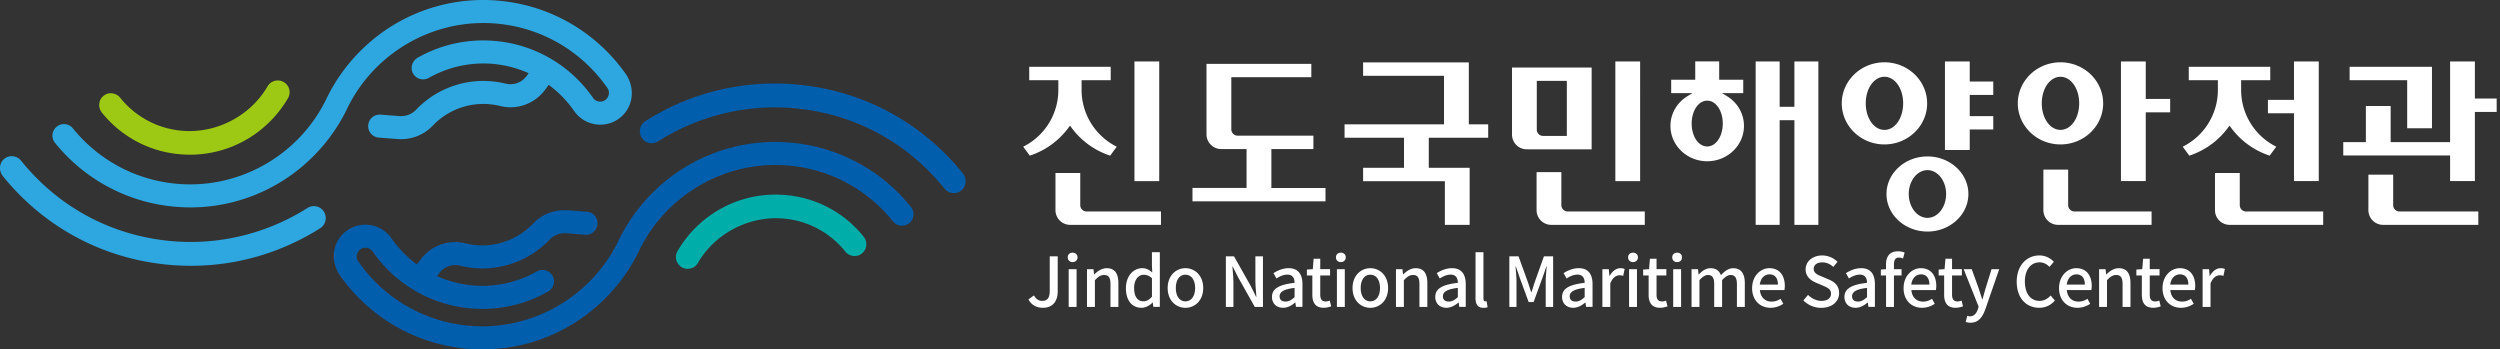 <svg xmlns="http://www.w3.org/2000/svg" width="322" height="45" fill="none"><rect width="100%" height="100%" fill="#333333" stroke="none"/><path fill="#00ADA9" d="M88.516 34.628a1.5 1.5 0 0 1-.558-.135 1.52 1.52 0 0 1-.825-.928 1.5 1.5 0 0 1 .131-1.214 14.7 14.7 0 0 1 4.23-4.624 14.6 14.6 0 0 1 4.436-2.117 14.6 14.6 0 0 1 4.578-.533c.16.008.324.016.484.028a14.42 14.42 0 0 1 10.237 5.371c.509.628.46 1.547-.119 2.088-.308.288-.681.431-1.083.415-.484-.033-.878-.238-1.145-.57a11.43 11.43 0 0 0-8.123-4.272q-.169-.01-.337-.02c-4.259-.18-8.394 2.076-10.532 5.748a1.52 1.52 0 0 1-1.379.759"/><path fill="#9DC814" d="M35.848 10.364c.192.008.381.053.558.135.393.176.693.513.824.923.131.406.082.85-.131 1.215a14.6 14.6 0 0 1-2.61 3.29 14.532 14.532 0 0 1-10.639 3.984q-.241-.01-.484-.029a14.43 14.43 0 0 1-10.236-5.37c-.509-.632-.46-1.547.115-2.089.308-.287.68-.43 1.083-.414.484.033.878.242 1.145.57a11.43 11.43 0 0 0 8.456 4.292c4.258.18 8.394-2.076 10.532-5.748a1.52 1.52 0 0 1 1.378-.76"/><path fill="#fff" d="m132.462 38.567.714-.521c.274.505.627.706 1.05.706.656 0 .98-.353.98-1.31v-4.43h1.026v4.525c0 1.165-.566 2.105-1.891 2.105-.874 0-1.477-.361-1.883-1.08M137.524 33.147c0-.361.255-.603.628-.603.374 0 .636.238.636.603s-.267.611-.636.611-.628-.238-.628-.61m.123 1.522h1.018v4.862h-1.018zM140.011 34.67h.829l.078.672h.028c.452-.435.948-.796 1.609-.796 1.034 0 1.493.69 1.493 1.928v3.057h-1.017v-2.934c0-.84-.247-1.177-.821-1.177-.451 0-.759.23-1.186.665v3.446h-1.017v-4.862zM145.021 37.098c0-1.575.997-2.556 2.084-2.556.558 0 .911.213 1.309.55l-.045-.804v-1.806h1.017v7.045h-.833l-.078-.55h-.037c-.361.373-.865.665-1.415.665-1.219 0-2.006-.927-2.006-2.548m3.356 1.12v-2.38c-.361-.328-.706-.443-1.071-.443-.681 0-1.227.644-1.227 1.699 0 1.103.435 1.715 1.194 1.715.406 0 .751-.185 1.104-.591M150.396 37.098c0-1.617 1.087-2.556 2.289-2.556s2.289.935 2.289 2.556-1.087 2.548-2.289 2.548-2.289-.927-2.289-2.548m3.536 0c0-1.026-.476-1.715-1.247-1.715s-1.239.69-1.239 1.715.476 1.715 1.239 1.715 1.247-.681 1.247-1.715M157.891 33.016h1.05l2.159 3.828.681 1.378h.045c-.054-.673-.132-1.46-.132-2.166v-3.04h.973v6.515h-1.05l-2.159-3.836-.681-1.362h-.045c.054.673.132 1.424.132 2.13v3.068h-.973zM163.832 38.239c0-1.043.882-1.584 2.909-1.806-.008-.566-.213-1.062-.927-1.062-.513 0-.989.23-1.407.496l-.382-.69c.505-.32 1.186-.635 1.961-.635 1.211 0 1.769.771 1.769 2.06v2.925h-.833l-.078-.558h-.037c-.443.381-.964.673-1.547.673-.841 0-1.432-.55-1.432-1.408m2.913.041v-1.194c-1.44.169-1.928.538-1.928 1.088 0 .476.328.673.759.673s.767-.206 1.165-.566M169.03 37.94V35.48h-.705v-.759l.759-.053.115-1.346h.849v1.346h1.264v.813h-1.264v2.465c0 .583.201.882.706.882.168 0 .381-.053.521-.114l.184.75c-.275.09-.599.177-.956.177-1.095 0-1.477-.681-1.477-1.707M172.071 33.147c0-.361.254-.603.628-.603.373 0 .635.238.635.603s-.266.611-.635.611c-.37 0-.628-.238-.628-.61m.123 1.522h1.017v4.862h-1.017zM174.208 37.098c0-1.617 1.088-2.556 2.29-2.556s2.289.935 2.289 2.556-1.087 2.548-2.289 2.548-2.29-.927-2.29-2.548m3.537 0c0-1.026-.476-1.715-1.247-1.715s-1.239.69-1.239 1.715.476 1.715 1.239 1.715 1.247-.681 1.247-1.715M179.804 34.67h.829l.078.672h.029c.451-.435.948-.796 1.608-.796 1.034 0 1.494.69 1.494 1.928v3.057h-1.018v-2.934c0-.84-.246-1.177-.82-1.177-.452 0-.76.23-1.186.665v3.446H179.8v-4.862zM184.863 38.239c0-1.043.883-1.584 2.909-1.806-.008-.566-.213-1.062-.927-1.062-.513 0-.989.23-1.407.496l-.382-.69c.505-.32 1.186-.635 1.961-.635 1.211 0 1.769.771 1.769 2.06v2.925h-.833l-.078-.558h-.037c-.443.381-.964.673-1.547.673-.841 0-1.432-.55-1.432-1.408m2.913.041v-1.194c-1.44.169-1.928.538-1.928 1.088 0 .476.328.673.759.673s.767-.206 1.165-.566M190.05 38.39v-5.904h1.017v5.958c0 .275.115.37.238.37.045 0 .078 0 .168-.017l.131.771a1.6 1.6 0 0 1-.549.078c-.735 0-1.01-.468-1.01-1.255M194.411 33.016h1.177l1.194 3.299c.152.434.283.873.431 1.308h.045c.152-.435.275-.874.423-1.308l1.177-3.3h1.186v6.516h-.956v-3.216c0-.583.078-1.424.131-2.015h-.037l-.521 1.502-1.132 3.101h-.636l-1.141-3.101-.512-1.502h-.037c.045.59.123 1.432.123 2.015v3.216h-.919v-6.515zM201.197 38.239c0-1.043.882-1.584 2.909-1.806-.008-.566-.213-1.062-.927-1.062-.513 0-.989.23-1.408.496l-.381-.69c.504-.32 1.186-.635 1.961-.635 1.21 0 1.768.771 1.768 2.06v2.925h-.833l-.078-.558h-.036c-.444.381-.965.673-1.547.673-.841 0-1.432-.55-1.432-1.408m2.913.041v-1.194c-1.44.169-1.928.538-1.928 1.088 0 .476.328.673.759.673.43 0 .767-.206 1.165-.566M206.387 34.67h.829l.078.873h.029c.344-.628.857-1.001 1.378-1.001.238 0 .398.037.55.106l-.185.887a1.4 1.4 0 0 0-.484-.078c-.398 0-.874.275-1.177 1.042v3.032h-1.018zM209.702 33.147c0-.361.255-.603.628-.603s.636.238.636.603-.267.611-.636.611-.628-.238-.628-.61m.123 1.522h1.018v4.862h-1.018zM212.344 37.94V35.48h-.705v-.759l.759-.053.115-1.346h.849v1.346h1.264v.813h-1.264v2.465c0 .583.205.882.706.882.168 0 .381-.053.521-.114l.184.75c-.275.09-.603.177-.956.177-1.095 0-1.477-.681-1.477-1.707M215.385 33.147c0-.361.254-.603.627-.603.374 0 .636.238.636.603s-.266.611-.636.611c-.369 0-.627-.238-.627-.61m.123 1.522h1.017v4.862h-1.017zM217.871 34.67h.829l.078.68h.029c.414-.443.902-.804 1.501-.804.726 0 1.133.337 1.346.894.476-.512.972-.894 1.584-.894 1.017 0 1.493.69 1.493 1.928v3.057h-1.017v-2.934c0-.84-.267-1.177-.813-1.177-.336 0-.689.221-1.095.665v3.446h-1.018v-2.934c0-.84-.254-1.177-.812-1.177q-.491 0-1.087.665v3.446h-1.018zM225.674 37.098c0-1.571 1.088-2.556 2.22-2.556 1.293 0 1.99.927 1.99 2.297 0 .206-.029.398-.053.522h-3.155c.078.927.664 1.485 1.501 1.485.435 0 .804-.131 1.157-.361l.353.644c-.451.3-1.009.513-1.645.513-1.317 0-2.372-.936-2.372-2.548m3.328-.44c0-.828-.382-1.316-1.087-1.316-.612 0-1.149.468-1.248 1.317zM232.276 38.69l.599-.706c.468.468 1.104.771 1.732.771.787 0 1.226-.373 1.226-.919 0-.59-.443-.78-1.042-1.042l-.902-.39c-.628-.266-1.326-.759-1.326-1.706 0-1.026.903-1.793 2.138-1.793.759 0 1.477.32 1.969.82l-.537.653c-.406-.361-.858-.583-1.432-.583-.665 0-1.096.32-1.096.833 0 .566.521.78 1.051.989l.894.381c.772.329 1.325.805 1.325 1.76 0 1.043-.865 1.892-2.289 1.892a3.23 3.23 0 0 1-2.314-.956M237.565 38.239c0-1.043.886-1.584 2.909-1.806-.008-.566-.213-1.062-.927-1.062-.513 0-.989.23-1.407.496l-.382-.69c.505-.32 1.186-.635 1.961-.635 1.21 0 1.768.771 1.768 2.06v2.925h-.832l-.078-.558h-.037c-.443.381-.964.673-1.547.673-.841 0-1.432-.55-1.432-1.408m2.913.041v-1.194c-1.44.169-1.928.538-1.928 1.088 0 .476.328.673.759.673s.767-.206 1.165-.566M242.919 35.482h-.665v-.76l.665-.053v-.611c0-1.001.451-1.69 1.539-1.69.328 0 .636.07.857.16l-.201.77a1.3 1.3 0 0 0-.529-.122c-.435 0-.644.283-.644.874v.62h.98v.811h-.98v4.05h-1.018v-4.05zM245.184 37.098c0-1.571 1.087-2.556 2.219-2.556 1.293 0 1.99.927 1.99 2.297 0 .206-.028.398-.053.522h-3.155c.078.927.665 1.485 1.502 1.485.434 0 .804-.131 1.157-.361l.352.644c-.451.3-1.009.513-1.645.513-1.317 0-2.371-.936-2.371-2.548m3.327-.44c0-.828-.381-1.316-1.087-1.316-.611 0-1.149.468-1.247 1.317zM250.407 37.94V35.48h-.706v-.759l.759-.053.115-1.346h.849v1.346h1.264v.813h-1.264v2.465c0 .583.206.882.706.882.168 0 .382-.053.521-.114l.185.75c-.275.09-.603.177-.956.177-1.096 0-1.477-.681-1.477-1.707M253.185 41.468l.192-.796c.091.024.23.07.353.07.53 0 .841-.39 1.018-.911l.098-.337-1.928-4.825h1.042l.903 2.503c.139.435.291.919.443 1.37h.045c.123-.443.254-.927.382-1.37l.779-2.503h.989l-1.785 5.153c-.381 1.042-.894 1.744-1.916 1.744-.246 0-.443-.037-.611-.098M259.753 36.294c0-2.121 1.292-3.393 2.933-3.393.813 0 1.449.39 1.847.82l-.558.653c-.337-.345-.743-.583-1.272-.583-1.124 0-1.9.936-1.9 2.466s.726 2.495 1.875 2.495c.603 0 1.051-.267 1.44-.69l.55.644c-.521.604-1.186.936-2.023.936-1.637 0-2.892-1.219-2.892-3.352M265.206 37.098c0-1.571 1.087-2.556 2.219-2.556 1.293 0 1.99.927 1.99 2.297 0 .206-.028.398-.053.522h-3.155c.078.927.665 1.485 1.502 1.485.434 0 .804-.131 1.157-.361l.352.644c-.451.3-1.009.513-1.645.513-1.317 0-2.371-.936-2.371-2.548m3.327-.44c0-.828-.381-1.316-1.087-1.316-.611 0-1.149.468-1.247 1.317zM270.367 34.67h.829l.078.672h.029c.451-.435.948-.796 1.608-.796 1.034 0 1.494.69 1.494 1.928v3.057h-1.018v-2.934c0-.84-.246-1.177-.82-1.177-.452 0-.76.23-1.186.665v3.446h-1.018v-4.862zM275.869 37.94V35.48h-.705v-.759l.759-.053.114-1.346h.85v1.346h1.263v.813h-1.263v2.465c0 .583.205.882.705.882.169 0 .382-.053.522-.114l.184.75c-.275.09-.603.177-.956.177-1.095 0-1.477-.681-1.477-1.707M278.536 37.098c0-1.571 1.088-2.556 2.22-2.556 1.292 0 1.99.927 1.99 2.297 0 .206-.029.398-.053.522h-3.156c.078.927.665 1.485 1.502 1.485.435 0 .804-.131 1.157-.361l.353.644c-.451.3-1.009.513-1.645.513-1.317 0-2.372-.936-2.372-2.548m3.328-.44c0-.828-.382-1.316-1.088-1.316-.611 0-1.148.468-1.247 1.317zM283.697 34.67h.829l.078.873h.029c.344-.628.857-1.001 1.378-1.001.238 0 .398.037.55.106l-.185.887a1.4 1.4 0 0 0-.484-.078c-.398 0-.874.275-1.177 1.042v3.032h-1.018zM137.836 28.962a1.894 1.894 0 0 1-1.891-1.892v-4.792h3.192v4.144c0 .451.365.817.816.817h9.581v1.723h-11.702zM149.308 7.914h-3.192V23.33h3.192zM142.994 20.047a10.04 10.04 0 0 1-4.957-3.566l-.221-.3-.222.3a10.05 10.05 0 0 1-4.956 3.566l-.849-1.153a8.16 8.16 0 0 0 4.525-7.295v-1.272h-3.75V8.604h10.495v1.723h-3.75v1.272a8.16 8.16 0 0 0 4.53 7.295l-.85 1.153zM199.802 28.962a1.894 1.894 0 0 1-1.891-1.892v-4.898h3.192v4.25c0 .451.365.817.816.817h9.929v1.723h-12.05zM265.078 28.962a1.894 1.894 0 0 1-1.891-1.891v-5.223h3.192v4.574c0 .452.365.817.817.817h9.928v1.723h-12.05zM287.181 28.962a1.894 1.894 0 0 1-1.891-1.892v-4.792h3.192v4.144c0 .451.365.817.816.817h9.929v1.723h-12.05zM306.94 28.962a1.894 1.894 0 0 1-1.891-1.891v-4.575h3.192v3.926c0 .452.365.817.816.817h10.151v1.723h-12.272zM211.249 7.914h-3.192V23.33h3.192zM250.509 19.32V7.914h3.192v2.59h3.032v1.722h-3.032v2.729h3.032v1.723h-3.032v2.642zM231.119 28.962V15.48h-1.899v13.482h-3.09V7.914h3.09v5.843h1.899V7.914h3.086v21.048zM196.638 19.23a1.894 1.894 0 0 1-1.891-1.891V8.694h10.257V19.23zm1.301-2.54c0 .452.365.817.817.817h3.052v-7.094h-3.869v6.277M186.099 28.962v-5.625h-10.532v-1.72h5.268v-3.88h-7.656v-1.724h12.809V9.765h-10.421V8.04h13.617v7.972h2.495v1.724h-7.652v3.88h5.264v7.345zM222.405 12.366l-.616-.373h2.741v-1.724h-3.098V7.91h-3.085v2.36h-3.098v1.723h2.741l-.616.373c-1.39.841-2.219 2.281-2.219 3.853 0 2.51 2.121 4.55 4.734 4.55s4.735-2.04 4.735-4.55c0-1.572-.829-3.012-2.219-3.853m-2.516 6.499c-1.124 0-2.002-1.297-2.002-2.95s.878-2.95 2.002-2.95c1.125 0 2.003 1.297 2.003 2.95s-.878 2.95-2.003 2.95M273.178 23.325V7.915h3.196v4.828h3.143v1.724h-3.143v8.858zM310.046 16.518v-6.191h-7.414V8.604h10.606v7.914zM295.465 23.325v-8.74h-3.357v-1.719h3.357V7.915h3.192v15.41z"/><path fill="#fff" d="M315.573 23.325v-3.299h-13.761v-1.723h2.913V13.65h3.192v4.653h7.656V7.914h3.192v4.776h2.806v1.723h-2.806v8.912zM265.39 18.602c-3.032 0-5.497-2.371-5.497-5.288s2.465-5.289 5.497-5.289 5.498 2.372 5.498 5.289-2.466 5.288-5.498 5.288m0-8.71c-1.349 0-2.408 1.502-2.408 3.418s1.059 3.417 2.408 3.417c1.35 0 2.409-1.501 2.409-3.417s-1.059-3.418-2.409-3.418M248.257 29.824c-2.909 0-5.277-2.17-5.277-4.838 0-2.666 2.368-4.837 5.277-4.837s5.272 2.17 5.272 4.837-2.367 4.838-5.272 4.838m0-7.91c-1.325 0-2.409 1.378-2.409 3.072s1.079 3.073 2.409 3.073 2.404-1.378 2.404-3.073c0-1.694-1.079-3.073-2.404-3.073M292.338 20.047a10.05 10.05 0 0 1-4.956-3.566l-.222-.3-.221.3a10.05 10.05 0 0 1-4.956 3.566l-.85-1.153a8.16 8.16 0 0 0 4.53-7.295v-1.272h-3.75V8.604h10.495v1.723h-3.75v1.272a8.15 8.15 0 0 0 4.525 7.295l-.849 1.153zM242.718 18.602c-3.032 0-5.498-2.371-5.498-5.288s2.466-5.289 5.498-5.289 5.498 2.372 5.498 5.289-2.466 5.288-5.498 5.288m0-8.714c-1.35 0-2.408 1.506-2.408 3.422s1.058 3.421 2.408 3.421 2.408-1.505 2.408-3.421-1.058-3.422-2.408-3.422M153.591 25.934V24.21h6.967v-5.014h-3.27a1.894 1.894 0 0 1-1.891-1.891V8.222h13.502v1.723h-10.306v6.712c0 .452.365.817.816.817h9.757v1.723h-5.412v5.014h6.971v1.723h-17.134"/><path fill="#005EAD" d="M82.288 32.36q.054-.114.106-.226c3.451-7.008 10.935-11.435 18.935-10.832a19.38 19.38 0 0 1 13.679 7.197 1.483 1.483 0 1 0 2.318-1.85 22.34 22.34 0 0 0-15.771-8.301 22.3 22.3 0 0 0-7.78.775 22.3 22.3 0 0 0-9.309 5.305A22.5 22.5 0 0 0 79.7 30.92c-.037.074-.07.152-.107.226-3.45 7.008-10.934 11.435-18.935 10.831a19.39 19.39 0 0 1-14.507-8.304 1.09 1.09 0 0 1-.054-1.198 1.1 1.1 0 0 1 1.063-.562c.164.012.328.062.472.148.143.082.267.197.365.332 2.97 4.267 7.64 6.946 12.81 7.34 3.409.263 6.781-.484 9.756-2.162.669-.377.989-1.223.669-1.924a1.486 1.486 0 0 0-2.089-.685 14.17 14.17 0 0 1-8.111 1.813 14.2 14.2 0 0 1-4.743-1.21l.25-.345a2.59 2.59 0 0 1 2.708-1.001A11.963 11.963 0 0 0 70.8 30.849a2.67 2.67 0 0 1 2.154-.804l2.453.189a1.484 1.484 0 0 0 .226-2.958l-2.454-.189a6 6 0 0 0-1.472.074 5.58 5.58 0 0 0-3.057 1.641 9 9 0 0 1-8.702 2.54c-2.191-.542-4.468.295-5.81 2.13l-.435.594a14.3 14.3 0 0 1-3.278-3.368 4.103 4.103 0 0 0-3.044-1.744 4.07 4.07 0 0 0-3.824 1.973c-.85 1.42-.702 3.237.254 4.583 3.886 5.486 9.933 8.92 16.617 9.425a22.3 22.3 0 0 0 7.779-.776 22.3 22.3 0 0 0 9.31-5.305 22.6 22.6 0 0 0 4.77-6.49"/><path fill="#005EAD" d="M84.77 18.2a28.2 28.2 0 0 1 10.097-3.93 27.8 27.8 0 0 1 7.045-.362c7.807.591 14.819 4.276 19.738 10.385.357.443.924.656 1.477.558.292-.054.558-.189.784-.398.57-.538.611-1.498.09-2.142-5.452-6.74-13.215-10.811-21.856-11.463a31 31 0 0 0-10.807 1.079 31 31 0 0 0-8.205 3.672 1.55 1.55 0 0 0-.5 2.109c.446.738 1.41.96 2.137.496"/><path fill="#2EA7E0" d="M22.812 26.648a22.3 22.3 0 0 0 7.78-.775 22.3 22.3 0 0 0 9.309-5.306 22.5 22.5 0 0 0 4.771-6.49c.037-.074.07-.152.107-.226C48.23 6.843 55.713 2.416 63.714 3.02c5.855.443 11.143 3.47 14.512 8.304.365.525.16 1.013.053 1.198a1.1 1.1 0 0 1-1.063.562 1.142 1.142 0 0 1-.837-.484c-2.97-4.267-7.64-6.946-12.809-7.34a17.1 17.1 0 0 0-9.756 2.162c-.67.377-.99 1.223-.67 1.924a1.486 1.486 0 0 0 2.09.685 14.228 14.228 0 0 1 12.858-.603l-.25.345a2.58 2.58 0 0 1-2.709 1.001 12 12 0 0 0-1.957-.312 11.96 11.96 0 0 0-9.596 3.685c-.55.574-1.334.87-2.154.804l-2.454-.189a1.484 1.484 0 0 0-.225 2.958l2.453.189c.5.037.993.012 1.469-.074a5.58 5.58 0 0 0 3.057-1.641 9 9 0 0 1 8.702-2.54c2.187.542 4.468-.295 5.81-2.13l.434-.594a14.3 14.3 0 0 1 3.279 3.368c.344.497.804.915 1.325 1.215.525.3 1.116.484 1.719.53a4.06 4.06 0 0 0 3.824-1.978c.849-1.42.701-3.238-.255-4.588C76.674 4 70.627.57 63.94.066a22.3 22.3 0 0 0-7.78.775 22.3 22.3 0 0 0-9.309 5.305 22.6 22.6 0 0 0-4.767 6.49c-.037.075-.07.153-.107.226-3.45 7.008-10.934 11.435-18.935 10.832a19.38 19.38 0 0 1-13.679-7.196 1.484 1.484 0 0 0-2.318 1.85 22.32 22.32 0 0 0 15.772 8.3"/><path fill="#2EA7E0" d="M41.234 29.397c.71-.451.936-1.387.5-2.109a1.53 1.53 0 0 0-2.137-.496 28.2 28.2 0 0 1-10.097 3.93 27.8 27.8 0 0 1-7.044.361c-7.812-.59-14.82-4.275-19.74-10.384a1.55 1.55 0 0 0-1.476-.558 1.54 1.54 0 0 0-.784.398c-.57.537-.611 1.497-.09 2.142 5.452 6.74 13.215 10.81 21.856 11.463a31.2 31.2 0 0 0 7.873-.398 31.104 31.104 0 0 0 11.14-4.35"/></svg>